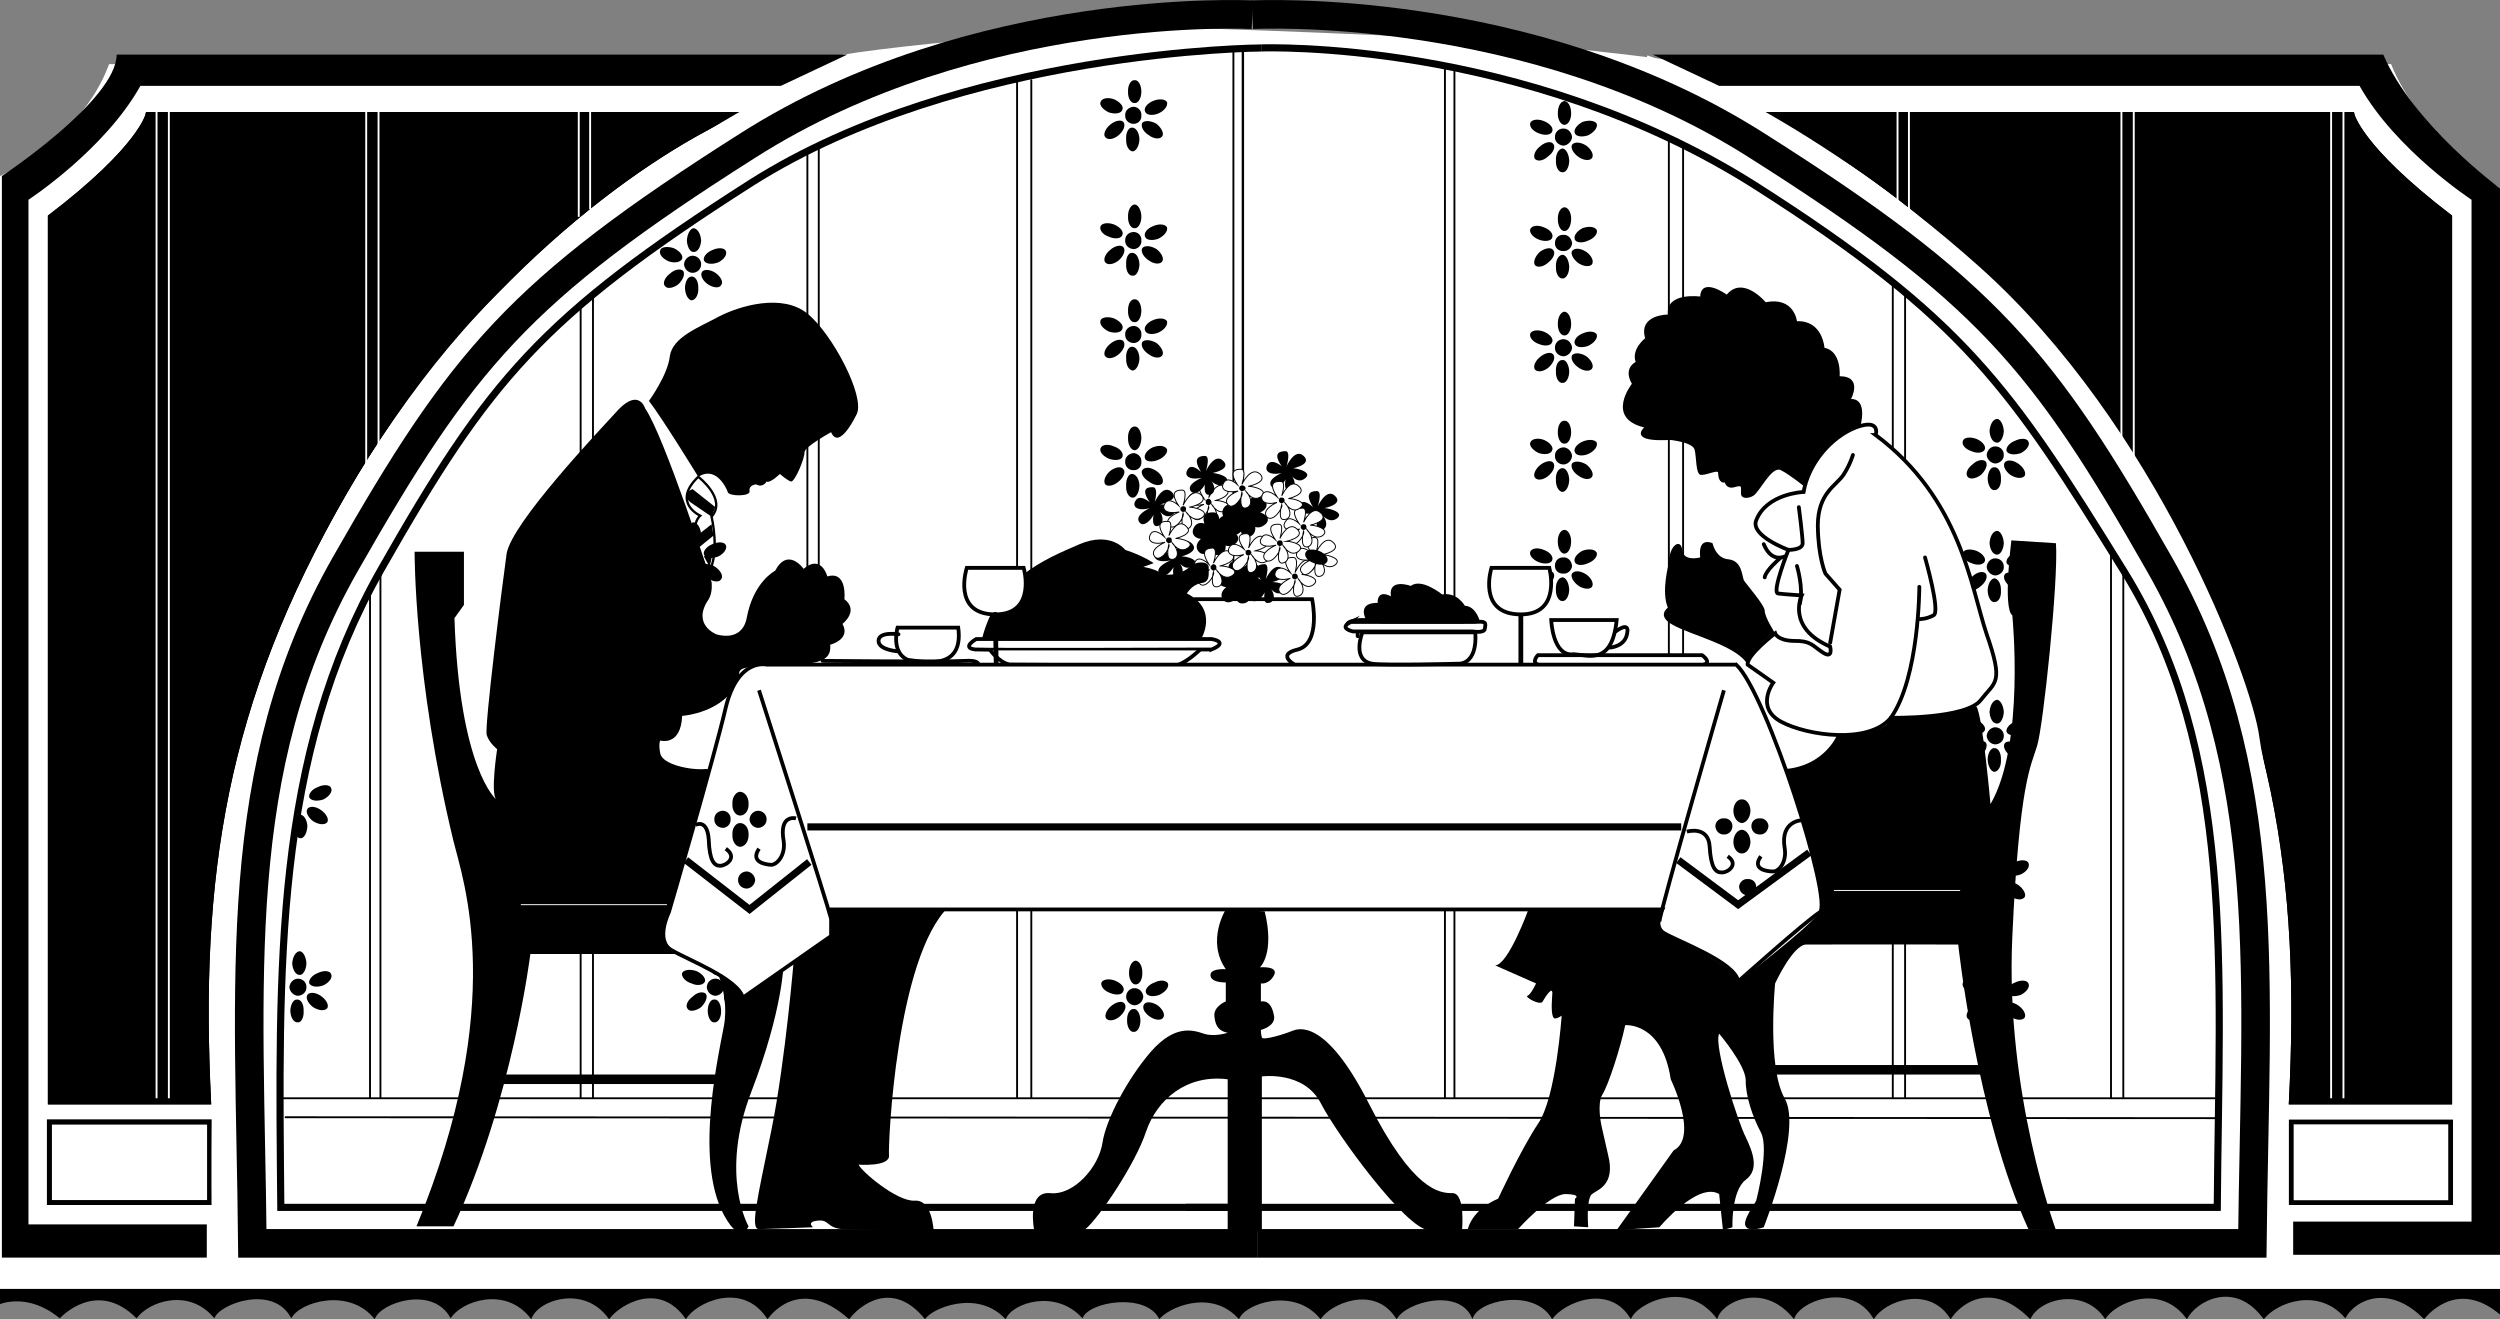 <svg xmlns="http://www.w3.org/2000/svg" width="263.5" height="139.053"><rect width="100%" height="100%" fill="#808080" stroke="none"/><path fill="#fff" d="M0 135.853v-117.3s8.535-3.754 11.5-11.797h123l1 129.097H0"/><path fill="#fff" d="M179.2 6.756s-12.048-1.73-23.602-2.5C144.055 3.517 120 2.756 120 2.756s-29.66 2.02-34.902 3.797c-5.301 1.738-3 1.703-3 1.703l18.5 1 69.3.797 9.301-3.297"/><path fill="#fff" d="M252 6.756H133.5v129.097h130v-116s-8.492-5.539-11.5-13.097"/><path d="M47.797 129.256h-3.899c9.668-23.446 4.899-36.5 3.899-40.602-4.16-17.172-4.098-30.5-4.098-30.5h5.2v5.602l-1 1.398c.519 15.93 4.398 19.102 4.398 19.102-.613-.66.101-5.301.101-5.301s-.84-.633-1.101-1.5c-.242-.89 1.64-15.824 2.101-19.102.543-3.25 9.707-12.914 11.801-15.199C67.371 40.92 68 43.053 68 43.053c2.008 2.886 7 18.3 7 18.3s.152 1.028-.3 1.801c-1.845 2.676.8 3.7.8 3.7s2.664.925 3.2-1.7c.695-3.84 3-5 3-5 1.359-2.539 3-.2 3-.2 1.874-1.589 2.5.802 2.5.802 2.136-.633 1.8 2.398 1.8 2.398 1.59 1.234-.203 2.602-.203 2.602.914 1.648-1.297 2.199-1.297 2.199.203 1.96-1.68 2.086-6.102 2.2-4.363.136-3.234.51-3.601 1.5-1.309 3.487-5.899 3.8-5.899 3.8-.136 3.242-2.3 2.598-2.3 2.598s-.22.269 0 1.402c.28 1.129 3.168 1.754 4.8 1.598 1.633-.094 25.602 14.5 25.602 14.5-5.52 5.363-6.398 24.94-6.3 26.203.155 1.246-3.2 1-3.2 1 .215.625 3.98 3.886 5.898 3.797 1.848-.16 2 3.101 2 3.101s-7.808.004-9.601-.101c-1.719-.149-1.344-1.028-2.598-.899-1.258.121-.5.7-.5.7s-4.648.175-5.699.199c-.957-.024-.203-3.036 1.297-10.399 1.512-7.445 2.402-18.398 2.402-18.398l-1.101.699s-.04 4.855-3.399 13.598c-3.418 8.828-.3 14.203-.3 14.203s-.61 1.53-1.899-.102c-4.063-5.328-1.469-16.945-.703-21 .738-3.976-1.598-7.601-1.598-7.601H55.9s-1.915 15.484-8.102 28.703"/><path fill="#fff" d="M252 6.756H133.5v129.097h130v-116s-8.492-5.539-11.5-13.097"/><path fill="none" stroke="#000" stroke-linecap="round" stroke-miterlimit="10" stroke-width=".2" d="M130 5.053v58"/><path fill="none" stroke="#000" stroke-linecap="round" stroke-miterlimit="10" stroke-width=".25" d="M131 5.053v57.8"/><path fill="none" stroke="#000" stroke-linecap="round" stroke-miterlimit="10" stroke-width=".2" d="M39 62.353v53.403m1.098-55.301v55.3M61.2 32.256v83.5m1.3-84.602v84.5m22.598-99.301v44.102m1.199-44.902v44.902M107.2 8.654v107.102m1.5-107.301v107.2M152.297 7.053v108.703m1-108.203v108.101m22.601-100.801v54.102m1.5-53.602v53.602M199.5 29.853v85.801m1.297-84.801v84.801M222.5 57.955v57.8m1.297-55.8v55.7m10 .101h-204.2m.501 2 203.699.097"/><path d="M12.297 5.756h77l-7 3.297h-67.5C11.016 15.818 3 21.053 3 21.053v108h18.797v3.5H.199v-114S12.273 10.56 12.297 5.756"/><path d="M77.398 12.053h-61.8s-.688 3.464-10.301 10.8v93.301H22c-1.188-23.64 1.52-42.09 14.297-64.2 12.805-22.167 30.762-35.206 41.101-39.901"/><path fill="none" stroke="#000" stroke-miterlimit="10" stroke-width=".502" d="M77.398 12.053h-61.8s-.688 3.464-10.301 10.8v93.301H22c-1.188-23.64 1.52-42.09 14.297-64.2 12.805-22.167 30.762-35.206 41.101-39.901Zm0 0"/><path fill="none" stroke="#fff" stroke-miterlimit="10" stroke-width=".2" d="M38.598 10.756v38.199m1.3-37.902v36.402"/><path fill="none" stroke="#fff" stroke-miterlimit="10" stroke-width=".35" d="M61 10.756v12.097"/><path fill="none" stroke="#fff" stroke-miterlimit="10" stroke-width=".2" d="M16.5 10.756v105m1.297-105v105"/><path fill="none" stroke="#000" stroke-miterlimit="10" stroke-width=".502" d="M5.2 118.256v8.5h16.898v-8.5zm0 0"/><path d="M77.398 12.053h-61.8s-.688 3.464-10.301 10.8v93.301H22c-1.188-23.64 1.52-42.09 14.297-64.2 12.805-22.167 30.762-35.206 41.101-39.901"/><path fill="none" stroke="#000" stroke-miterlimit="10" stroke-width=".502" d="M77.398 12.053h-61.8s-.688 3.464-10.301 10.8v93.301H22c-1.188-23.64 1.52-42.09 14.297-64.2 12.805-22.167 30.762-35.206 41.101-39.901Zm0 0"/><path fill="none" stroke="#fff" stroke-miterlimit="10" stroke-width=".2" d="M38.598 10.756v38.199m1.3-37.902v36.402M61 10.756v12.097m1.2-11.8v11M16.5 10.756v105m1.297-105v105"/><path fill="none" stroke="#000" stroke-miterlimit="10" stroke-width=".502" d="M5.2 118.256v8.5h16.898v-8.5zm0 0"/><path d="M186.098 12.053h61.8s.707 3.464 10.301 10.8v93.301H241.5c1.203-23.64-1.504-42.09-14.3-64.2-12.786-22.167-30.747-35.206-41.102-39.901"/><path fill="none" stroke="#000" stroke-miterlimit="10" stroke-width=".502" d="M186.098 12.053h61.8s.707 3.464 10.301 10.8v93.301H241.5c1.203-23.64-1.504-42.09-14.3-64.2-12.786-22.167-30.747-35.206-41.102-39.901Zm0 0"/><path fill="none" stroke="#fff" stroke-miterlimit="10" stroke-width=".2" d="M224.898 10.756v38.199m-1.3-37.902v36.402"/><path fill="none" stroke="#fff" stroke-miterlimit="10" stroke-width=".35" d="M200 11.053v11"/><path fill="none" stroke="#fff" stroke-miterlimit="10" stroke-width=".2" d="M247 10.756v105m-1.3-105v105"/><path d="M186.098 12.053h61.8s.707 3.464 10.301 10.8v93.301H241.5c1.203-23.64-1.504-42.09-14.3-64.2-12.786-22.167-30.747-35.206-41.102-39.901"/><path fill="none" stroke="#000" stroke-miterlimit="10" stroke-width=".502" d="M186.098 12.053h61.8s.707 3.464 10.301 10.8v93.301H241.5c1.203-23.64-1.504-42.09-14.3-64.2-12.786-22.167-30.747-35.206-41.102-39.901Zm0 0"/><path fill="none" stroke="#fff" stroke-miterlimit="10" stroke-width=".2" d="M224.898 10.756v38.199m-1.3-37.902v36.402M201.2 10.756v12.097m-1.2-11.8v11m47-11.297v105m-1.3-105v105"/><path d="M251.2 5.756h-77l7 3.297h67.5c3.796 6.765 11.8 12 11.8 12v107.703h-18.8v3.5h21.8V19.853s-9.168-6.742-12.3-14.097"/><path fill="none" stroke="#000" stroke-miterlimit="10" stroke-width="3.012" d="M132 1.553s-29.11-1.547-53.203 13.8C54.695 30.631 48.672 37.908 36.398 59.455c-12.328 21.629-10.066 43.969-9.8 71.598H132.5"/><path fill="none" stroke="#fff" stroke-miterlimit="10" stroke-width="1.506" d="M90.598 6.553S74.528 12.053 56 28.654C37.375 45.19 27.336 72.05 26.598 77.854c-.77 5.741-4.035 11.011-3.5 54.699"/><path fill="none" stroke="#000" stroke-miterlimit="10" stroke-width="3.012" d="M132 1.553s29.125-1.547 53.2 13.8c24.124 15.278 30.148 22.555 42.398 44.102 12.347 21.629 10.09 43.969 9.8 71.598H132.5"/><path fill="none" stroke="#fff" stroke-miterlimit="10" stroke-width="1.506" d="M173.398 6.553s16.094 5.5 34.7 22.101c18.543 16.535 28.586 43.395 29.3 49.2.79 5.741 4.305 14.277 2.301 56.699"/><path fill="none" stroke="#000" stroke-miterlimit="10" stroke-width=".752" d="M132.5 127.256H29.598c-.235-25.403-.739-47.426 10.601-67.301 11.305-19.871 16.848-26.57 39-40.7C101.414 5.194 133 5.054 133 5.054"/><path fill="none" stroke="#000" stroke-miterlimit="10" stroke-width=".752" d="M125 127.256h108.7c.202-25.403 1.98-47.93-9.802-67C211.863 40.818 207.156 33.68 185 19.553c-24.465-15.497-52-14.5-52-14.5"/><path fill="none" stroke="#000" stroke-miterlimit="10" stroke-width=".502" d="M258.297 118.256v8.5H241.5v-8.5zm0 0"/><path fill="#fff" d="M95.7 69.553c1.292.109 5.937 1.367 5.3-3.399h-6.402s-.743 2.629 1.101 3.399"/><path fill="none" stroke="#000" stroke-linecap="round" stroke-miterlimit="10" stroke-width=".401" d="M95.7 69.553c1.292.109 5.937 1.367 5.3-3.399h-6.402s-.743 2.629 1.101 3.399zm0 0"/><path fill="none" stroke="#000" stroke-linecap="round" stroke-miterlimit="10" stroke-width=".401" d="M102.898 70.553s.997-1.016-1.101-.899c-2.168.133-15.098 0-15.098 0m8.001-2.801s-2.102-.328-2.102.7c0 .98 2.101 1.101 2.101 1.101"/><path fill="#fff" d="M127.7 68.455s-23.43.078-24.903 0c-1.54-.172.101-1.102.101-1.102H127.7s1.926.301 0 1.102"/><path fill="none" stroke="#000" stroke-linecap="round" stroke-miterlimit="10" stroke-width=".401" d="M127.7 68.455s-23.43.078-24.903 0c-1.54-.172.101-1.102.101-1.102H127.7s1.926.301 0 1.102zm0 0"/><path fill="#fff" stroke="#000" stroke-linecap="round" stroke-miterlimit="10" stroke-width=".401" d="M126.398 68.553s-1.671 1.613-2.699 1.601l-17.3-.101c-1.126-.266-2-1.5-2-1.5"/><path fill="none" stroke="#000" stroke-linecap="round" stroke-miterlimit="10" stroke-width=".401" d="M125.898 63.154h12.399s.992 4.625-1.5 5.3c-2.531.583 0 1.802 0 1.802m6.301-3.203v-.5"/><path fill="none" stroke="#000" stroke-linecap="round" stroke-miterlimit="10" stroke-width=".502" d="M160.297 64.756v5.797"/><path fill="#fff" d="M165.898 68.955c1.504.082 4.012 1.21 4.5-3.602H163.5s.137 3.934 2.398 3.602"/><path fill="none" stroke="#000" stroke-linecap="round" stroke-miterlimit="10" stroke-width=".401" d="M165.898 68.955c1.504.082 4.012 1.21 4.5-3.602H163.5s.137 3.934 2.398 3.602zm0 0"/><path fill="none" stroke="#000" stroke-linecap="round" stroke-miterlimit="10" stroke-width=".401" d="M170.297 66.553s1.496-1.16 1.203.203c-.207 1.402-1.8 1.5-1.8 1.5m-7.602 1.797c-.72-.266 0-1 0-1h17.3s1.055.734.2 1"/><path d="M156 65.553s-.398-1.665-1.602-1.7c0 0-.804-1.472-2.398-1.199 0 0-2.168-1.777-3.3-.898 0 0-2.384-.88-2.102 1.097 0 0-1.41-.847-1.399.7 0 0-2.02-.168-1.3 1.601 0 0-2.102-.137-2.102.7L156 65.552"/><path fill="#fff" d="M128.098 52.756s2.027-.477 1.101-1.403c-.957-.832-1.8 1.102-1.8 1.102s.468-1.555-.2-1.602c-.586.047-1.277.235-.3 1.7 0 0-1.04-.965-1.5-.297-.419.714.21 1.214 1.5.898 0 0-1.669.695-1.102 1.399.562.8 1.754-.766 1.601-1.2 0 0-.472 1.625.2 1.602.707.023.957-.856.101-1.8 0 0 .73 1.257 1.598.6.89-.597-.613-1.038-1.2-1"/><path fill="none" stroke="#000" stroke-miterlimit="10" stroke-width=".1" d="M128.098 52.756s2.027-.477 1.101-1.403c-.957-.832-1.8 1.102-1.8 1.102s.468-1.555-.2-1.602c-.586.047-1.277.235-.3 1.7 0 0-1.04-.965-1.5-.297-.419.714.21 1.214 1.5.898 0 0-1.669.695-1.102 1.399.562.8 1.754-.766 1.601-1.2 0 0-.472 1.625.2 1.602.707.023.957-.856.101-1.8 0 0 .73 1.257 1.598.6.89-.597-.613-1.038-1.2-1zm0 0"/><path d="M127.398 52.553a.462.462 0 0 1 .301.402c-.023.12-.164.262-.3.3-.204-.038-.344-.18-.301-.3-.043-.219.097-.36.3-.402m.399-2.7s2.078-.398 1.101-1.3c-.906-.856-1.8 1.101-1.8 1.101s.52-1.578-.098-1.601c-.64.023-1.332.21-.402 1.703 0 0-.989-.993-1.399-.301-.472.691.156 1.191 1.5.898 0 0-1.719.672-1.199 1.403.61.773 1.8-.793 1.598-1.203 0 0-.426 1.601.3 1.601.657 0 .907-.879 0-1.8 0 0 .782 1.234 1.7.6.84-.62-.668-1.062-1.301-1.1m8.5-.501s2.05-.398 1.101-1.3c-.933-.856-1.8 1.101-1.8 1.101s.488-1.582-.098-1.601c-.668.019-1.36.207-.402 1.601 0 0-1.02-.89-1.5-.2-.399.688.23 1.192 1.5.9 0 0-1.645.667-1.098 1.402.582.773 1.773-.797 1.598-1.203 0 0-.454 1.597.199 1.601.73-.004.98-.883.101-1.8 0 0 .754 1.234 1.602.6.91-.624-.598-1.062-1.203-1.1m-14 3.8s2.117-.437 1.203-1.3c-.969-.891-1.8 1.1-1.8 1.1s.456-1.616-.2-1.6c-.598-.016-1.29.171-.3 1.6 0 0-1.052-.925-1.5-.198-.43.652.195 1.156 1.5.797 0 0-1.68.734-1.102 1.5.55.742 1.742-.829 1.601-1.297 0 0-.484 1.66.2 1.699.695-.04.945-.918.101-1.902 0 0 .719 1.3 1.598.703.879-.66-.625-1.098-1.301-1.102m2.203 5.5s2.047-.476 1.098-1.398c-.934-.836-1.801 1.097-1.801 1.097s.492-1.554-.098-1.597c-.664.043-1.355.23-.402 1.699 0 0-1.016-.965-1.5-.3-.395.714.234 1.214 1.601.898 0 0-1.746.695-1.199 1.402.586.797 1.778-.77 1.598-1.2 0 0-.45 1.622.203 1.598.727.024.98-.855.098-1.8 0 0 .757 1.257 1.601.601.914-.598-.594-1.035-1.199-1m7.398-4.601s2.055-.391 1.102-1.297c-.93-.852-1.8 1.097-1.8 1.097s.495-1.574-.102-1.597c-.66.023-1.348.21-.399 1.699 0 0-1.012-.985-1.5-.3-.39.694.235 1.198 1.598.898 0 0-1.738.675-1.2 1.402.59.781 1.782-.79 1.602-1.2 0 0-.445 1.602.2 1.598.734.004.984-.87.101-1.8 0 0 .758 1.242 1.598.601.918-.617-.59-1.055-1.2-1.101"/><path fill="none" stroke="#000" stroke-miterlimit="10" stroke-width=".502" d="M131.898 54.053s2.055-.391 1.102-1.297c-.93-.852-1.8 1.097-1.8 1.097s.495-1.574-.102-1.597c-.66.023-1.348.21-.399 1.699 0 0-1.012-.985-1.5-.3-.39.694.235 1.198 1.598.898 0 0-1.738.675-1.2 1.402.59.781 1.782-.79 1.602-1.2 0 0-.445 1.602.2 1.598.734.004.984-.87.101-1.8 0 0 .758 1.242 1.598.601.918-.617-.59-1.055-1.2-1.101zm0 0"/><path d="M128.7 56.053s2.116-.446 1.198-1.297c-.964-.907-1.8 1-1.8 1s.457-1.532-.2-1.5c-.597-.032-1.285.156-.3 1.597 0 0-1.051-.937-1.5-.199-.43.64.199 1.145 1.5.8 0 0-1.676.72-1.098 1.5.55.727 1.742-.843 1.598-1.3 0 0-.48 1.649.199 1.602.7.047.95-.832.101-1.801 0 0 .723 1.285 1.602.7.879-.669-.629-1.11-1.3-1.102"/><path fill="none" stroke="#000" stroke-miterlimit="10" stroke-width=".502" d="M128.7 56.053s2.116-.446 1.198-1.297c-.964-.907-1.8 1-1.8 1s.457-1.532-.2-1.5c-.597-.032-1.285.156-.3 1.597 0 0-1.051-.937-1.5-.199-.43.64.199 1.145 1.5.8 0 0-1.676.72-1.098 1.5.55.727 1.742-.843 1.598-1.3 0 0-.48 1.649.199 1.602.7.047.95-.832.101-1.801 0 0 .723 1.285 1.602.7.879-.669-.629-1.11-1.3-1.102zm0 0"/><path d="M134.098 61.353s2.054-.476 1.101-1.398c-.933-.836-1.8 1.098-1.8 1.098s.492-1.555-.102-1.598c-.66.043-1.352.23-.399 1.7 0 0-1.015-.97-1.5-.302-.394.715.235 1.215 1.602.903 0 0-1.746.687-1.203 1.398.586.797 1.781-.773 1.601-1.2 0 0-.449 1.622.2 1.599.734.023.984-.856.101-1.797 0 0 .758 1.254 1.598.597.914-.597-.59-1.039-1.2-1"/><path d="M131.398 61.154s2.055-.465 1.102-1.3c-.93-.923-1.8 1-1.8 1s.491-1.548-.102-1.5c-.66-.048-1.352.144-.399 1.6 0 0-1.015-.956-1.5-.3-.394.723.235 1.227 1.598.899 0 0-1.742.703-1.2 1.5.59.71 1.782-.86 1.602-1.297 0 0-.449 1.629.2 1.597.734.032.984-.843.101-1.8 0 0 .758 1.269 1.598.601.914-.586-.59-1.027-1.2-1"/><path fill="none" stroke="#000" stroke-miterlimit="10" stroke-width=".502" d="M131.398 61.154s2.055-.465 1.102-1.3c-.93-.923-1.8 1-1.8 1s.491-1.548-.102-1.5c-.66-.048-1.352.144-.399 1.6 0 0-1.015-.956-1.5-.3-.394.723.235 1.227 1.598.899 0 0-1.742.703-1.2 1.5.59.71 1.782-.86 1.602-1.297 0 0-.449 1.629.2 1.597.734.032.984-.843.101-1.8 0 0 .758 1.269 1.598.601.914-.586-.59-1.027-1.2-1zm0 0"/><path d="M139.598 53.553s2.074-.395 1.101-1.297c-.91-.856-1.8 1.097-1.8 1.097s.515-1.578-.102-1.597c-.637.02-1.328.21-.399 1.699 0 0-.992-.988-1.398-.3-.473.694.156 1.194 1.5.898 0 0-1.723.671-1.203 1.402.61.777 1.8-.79 1.601-1.2 0 0-.425 1.602.301 1.598.653.004.903-.875 0-1.8 0 0 .778 1.238 1.7.601.835-.617-.672-1.059-1.301-1.101"/><path fill="#fff" d="M125.398 53.455s2.09-.422 1.2-1.3c-.989-.88-1.899 1.1-1.899 1.1s.531-1.605-.101-1.6c-.621-.005-1.313.187-.399 1.6 0 0-.976-.913-1.402-.202-.453.667.176 1.171 1.5.902 0 0-1.703.644-1.098 1.398.524.754 1.719-.816 1.5-1.3 0 0-.41 1.68.301 1.703.668-.024.922-.903 0-1.801 0 0 .797 1.21 1.7.598.85-.641-.653-1.083-1.302-1.098"/><path fill="none" stroke="#000" stroke-miterlimit="10" stroke-width=".1" d="M125.398 53.455s2.09-.422 1.2-1.3c-.989-.88-1.899 1.1-1.899 1.1s.531-1.605-.101-1.6c-.621-.005-1.313.187-.399 1.6 0 0-.976-.913-1.402-.202-.453.667.176 1.171 1.5.902 0 0-1.703.644-1.098 1.398.524.754 1.719-.816 1.5-1.3 0 0-.41 1.68.301 1.703.668-.024.922-.903 0-1.801 0 0 .797 1.21 1.7.598.85-.641-.653-1.083-1.302-1.098zm0 0"/><path d="M124.7 53.353c.202-.004.34.137.3.301.04.176-.098.316-.3.3-.145.016-.282-.124-.302-.3.02-.164.157-.305.301-.3"/><path fill="#fff" d="M123.898 56.756s2.086-.461 1.102-1.301c-.898-.918-1.8 1-1.8 1s.523-1.54-.102-1.5c-.63-.04-1.317.148-.399 1.598 0 0-.984-.946-1.402-.297-.461.73.168 1.234 1.5.898 0 0-1.707.711-1.098 1.5.52.715 1.711-.851 1.5-1.3 0 0-.414 1.64.301 1.6.664.04.914-.839 0-1.8 0 0 .79 1.274 1.7.602.847-.582-.66-1.02-1.302-1"/><path fill="none" stroke="#000" stroke-miterlimit="10" stroke-width=".1" d="M123.898 56.756s2.086-.461 1.102-1.301c-.898-.918-1.8 1-1.8 1s.523-1.54-.102-1.5c-.63-.04-1.317.148-.399 1.598 0 0-.984-.946-1.402-.297-.461.73.168 1.234 1.5.898 0 0-1.707.711-1.098 1.5.52.715 1.711-.851 1.5-1.3 0 0-.414 1.64.301 1.6.664.04.914-.839 0-1.8 0 0 .79 1.274 1.7.602.847-.582-.66-1.02-1.302-1zm0 0"/><path d="M123.2 56.654c.195-.043.335.098.3.3.035.141-.105.282-.3.302-.15-.02-.29-.16-.302-.301.012-.203.153-.344.301-.3"/><path fill="#fff" d="M128.598 59.654s2.093-.476 1.199-1.398c-.988-.832-1.899 1.097-1.899 1.097s.532-1.554-.101-1.597c-.621.043-1.313.23-.399 1.699 0 0-.976-.965-1.398-.3-.457.714.172 1.218 1.5.898 0 0-1.703.695-1.102 1.402.528.8 1.72-.77 1.5-1.2 0 0-.41 1.622.301 1.598.672.024.922-.855 0-1.8 0 0 .797 1.261 1.7.601.855-.598-.653-1.035-1.301-1"/><path fill="none" stroke="#000" stroke-miterlimit="10" stroke-width=".1" d="M128.598 59.654s2.093-.476 1.199-1.398c-.988-.832-1.899 1.097-1.899 1.097s.532-1.554-.101-1.597c-.621.043-1.313.23-.399 1.699 0 0-.976-.965-1.398-.3-.457.714.172 1.218 1.5.898 0 0-1.703.695-1.102 1.402.528.8 1.72-.77 1.5-1.2 0 0-.41 1.622.301 1.598.672.024.922-.855 0-1.8 0 0 .797 1.261 1.7.601.855-.598-.653-1.035-1.301-1zm0 0"/><path d="M127.898 59.455c.204.043.344.18.301.398.043.125-.097.266-.3.301-.141-.035-.282-.176-.301-.3a.445.445 0 0 1 .3-.4"/><path fill="#fff" d="M132.297 58.053s2.035-.438 1.101-1.297c-.949-.899-1.8 1-1.8 1s.472-1.524-.2-1.5c-.582-.024-1.273.164-.3 1.597 0 0-1.036-.93-1.5-.199-.414.649.214 1.152 1.5.8 0 0-1.664.727-1.098 1.5.563.735 1.758-.835 1.598-1.3 0 0-.47 1.656.199 1.7.71-.044.965-.923.101-1.9 0 0 .739 1.294 1.602.7.89-.66-.613-1.101-1.203-1.101"/><path fill="none" stroke="#000" stroke-miterlimit="10" stroke-width=".1" d="M132.297 58.053s2.035-.438 1.101-1.297c-.949-.899-1.8 1-1.8 1s.472-1.524-.2-1.5c-.582-.024-1.273.164-.3 1.597 0 0-1.036-.93-1.5-.199-.414.649.214 1.152 1.5.8 0 0-1.664.727-1.098 1.5.563.735 1.758-.835 1.598-1.3 0 0-.47 1.656.199 1.7.71-.044.965-.923.101-1.9 0 0 .739 1.294 1.602.7.89-.66-.613-1.101-1.203-1.101zm0 0"/><path d="M131.598 57.955c.144-.024.28.113.3.3-.02.157-.156.298-.3.298-.2 0-.34-.141-.301-.297-.04-.188.101-.325.3-.301"/><path fill="#fff" d="M137.2 60.553s2.023-.43 1.097-1.297c-.953-.891-1.797 1.097-1.797 1.097s.465-1.61-.203-1.597c-.586-.012-1.277.175-.297 1.597 0 0-1.043-.922-1.5-.199-.422.66.207 1.16 1.5.8 0 0-1.668.74-1.102 1.5.563.743 1.754-.823 1.602-1.3 0 0-.477 1.668.2 1.7.706-.032.956-.91.097-1.9 0 0 .734 1.302 1.601.7.891-.652-.617-1.094-1.199-1.101"/><path fill="none" stroke="#000" stroke-miterlimit="10" stroke-width=".1" d="M137.2 60.553s2.023-.43 1.097-1.297c-.953-.891-1.797 1.097-1.797 1.097s.465-1.61-.203-1.597c-.586-.012-1.277.175-.297 1.597 0 0-1.043-.922-1.5-.199-.422.66.207 1.16 1.5.8 0 0-1.668.74-1.102 1.5.563.743 1.754-.823 1.602-1.3 0 0-.477 1.668.2 1.7.706-.032.956-.91.097-1.9 0 0 .734 1.302 1.601.7.891-.652-.617-1.094-1.199-1.101zm0 0"/><path d="M136.5 60.455c.137-.016.273.125.297.3-.024.169-.16.305-.297.298-.207.007-.348-.13-.3-.297-.048-.176.093-.317.3-.301"/><path fill="#fff" d="M139.398 58.455s2.086-.402 1.102-1.3c-.898-.86-1.8 1.1-1.8 1.1s.523-1.581-.102-1.6c-.63.019-1.317.206-.399 1.6 0 0-.984-.894-1.402-.202-.457.69.168 1.19 1.5.902 0 0-1.707.668-1.098 1.398.52.774 1.711-.797 1.5-1.199 0 0-.414 1.598.301 1.602.664-.004.914-.883 0-1.801 0 0 .79 1.23 1.7.598.847-.622-.66-1.06-1.302-1.098"/><path fill="none" stroke="#000" stroke-miterlimit="10" stroke-width=".1" d="M139.398 58.455s2.086-.402 1.102-1.3c-.898-.86-1.8 1.1-1.8 1.1s.523-1.581-.102-1.6c-.63.019-1.317.206-.399 1.6 0 0-.984-.894-1.402-.202-.457.69.168 1.19 1.5.902 0 0-1.707.668-1.098 1.398.52.774 1.711-.797 1.5-1.199 0 0-.414 1.598.301 1.602.664-.004.914-.883 0-1.801 0 0 .79 1.23 1.7.598.847-.622-.66-1.06-1.302-1.098zm0 0"/><path d="M138.7 58.353c.195.016.335.157.3.301.035.2-.105.336-.3.3-.15.036-.29-.1-.302-.3a.356.356 0 0 1 .301-.3"/><path fill="#fff" d="M138.098 55.353s2.07-.437 1.101-1.3c-.914-.895-1.8 1-1.8 1s.507-1.52-.102-1.5c-.645-.02-1.336.167-.399 1.601 0 0-1-.93-1.398-.2-.48.653.148 1.153 1.5.802 0 0-1.73.73-1.203 1.5.605.734 1.797-.836 1.601-1.301 0 0-.433 1.66.301 1.7.649-.04.899-.919 0-1.9 0 0 .774 1.294 1.7.7.828-.66-.676-1.102-1.301-1.102"/><path fill="none" stroke="#000" stroke-miterlimit="10" stroke-width=".1" d="M138.098 55.353s2.07-.437 1.101-1.3c-.914-.895-1.8 1-1.8 1s.507-1.52-.102-1.5c-.645-.02-1.336.167-.399 1.601 0 0-1-.93-1.398-.2-.48.653.148 1.153 1.5.802 0 0-1.73.73-1.203 1.5.605.734 1.797-.836 1.601-1.301 0 0-.433 1.66.301 1.7.649-.04.899-.919 0-1.9 0 0 .774 1.294 1.7.7.828-.66-.676-1.102-1.301-1.102zm0 0"/><path d="M137.398 55.256c.18-.024.317.117.301.297.016.16-.12.3-.3.3a.303.303 0 0 1-.301-.3c-.004-.18.136-.32.3-.297"/><path fill="#fff" d="M131.598 51.256s2.105-.422 1.199-1.301c-.977-.875-1.899 1.098-1.899 1.098s.547-1.598-.101-1.598c-.61 0-1.3.187-.399 1.598 0 0-.964-.907-1.398-.2-.445.672.184 1.176 1.5.903 0 0-1.691.648-1.102 1.398.54.758 1.73-.812 1.5-1.3 0 0-.398 1.679.301 1.699.684-.02.934-.895.098-1.797 0 0 .71 1.214 1.601.597.868-.64-.64-1.078-1.3-1.097"/><path fill="none" stroke="#000" stroke-miterlimit="10" stroke-width=".1" d="M131.598 51.256s2.105-.422 1.199-1.301c-.977-.875-1.899 1.098-1.899 1.098s.547-1.598-.101-1.598c-.61 0-1.3.187-.399 1.598 0 0-.964-.907-1.398-.2-.445.672.184 1.176 1.5.903 0 0-1.691.648-1.102 1.398.54.758 1.73-.812 1.5-1.3 0 0-.398 1.679.301 1.699.684-.02.934-.895.098-1.797 0 0 .71 1.214 1.601.597.868-.64-.64-1.078-1.3-1.097zm0 0"/><path d="M130.898 51.154c.215 0 .356.137.399.3-.043.18-.184.321-.399.302-.128.02-.27-.121-.3-.301.03-.164.172-.3.3-.3"/><path fill="#fff" d="M135.598 57.053s2.058-.442 1.101-1.297c-.926-.903-1.8 1-1.8 1s.496-1.528-.102-1.5c-.656-.028-1.344.16-.399 1.597 0 0-1.011-.933-1.398-.199-.492.645.137 1.149 1.5.8 0 0-1.738.724-1.203 1.5.594.731 1.785-.839 1.601-1.3 0 0-.441 1.652.2 1.7.738-.048.988-.926.101-1.9 0 0 .762 1.29 1.598.7.922-.664-.586-1.105-1.2-1.101"/><path fill="none" stroke="#000" stroke-miterlimit="10" stroke-width=".1" d="M135.598 57.053s2.058-.442 1.101-1.297c-.926-.903-1.8 1-1.8 1s.496-1.528-.102-1.5c-.656-.028-1.344.16-.399 1.597 0 0-1.011-.933-1.398-.199-.492.645.137 1.149 1.5.8 0 0-1.738.724-1.203 1.5.594.731 1.785-.839 1.601-1.3 0 0-.441 1.652.2 1.7.738-.048.988-.926.101-1.9 0 0 .762 1.29 1.598.7.922-.664-.586-1.105-1.2-1.101zm0 0"/><path d="M134.898 56.955c.168-.027.309.11.301.3.008.153-.133.294-.3.298-.176-.004-.313-.145-.301-.297-.012-.192.125-.328.3-.301"/><path fill="#fff" d="M135.797 52.553s2.047-.461 1.101-1.297c-.937-.922-1.8 1-1.8 1s.488-1.547-.098-1.5c-.668-.047-1.36.144-.402 1.597 0 0-1.02-.953-1.5-.3-.399.73.23 1.23 1.5.902 0 0-1.649.707-1.098 1.5.578.71 1.77-.86 1.598-1.3 0 0-.454 1.636.199 1.6.726.036.98-.843.101-1.8 0 0 .754 1.27 1.602.598.906-.583-.598-1.024-1.203-1"/><path fill="none" stroke="#000" stroke-miterlimit="10" stroke-width=".1" d="M135.797 52.553s2.047-.461 1.101-1.297c-.937-.922-1.8 1-1.8 1s.488-1.547-.098-1.5c-.668-.047-1.36.144-.402 1.597 0 0-1.02-.953-1.5-.3-.399.73.23 1.23 1.5.902 0 0-1.649.707-1.098 1.5.578.71 1.77-.86 1.598-1.3 0 0-.454 1.636.199 1.6.726.036.98-.843.101-1.8 0 0 .754 1.27 1.602.598.906-.583-.598-1.024-1.203-1zm0 0"/><path d="M135.098 52.455c.156-.047.297.094.3.3-.004.133-.144.274-.3.298-.184-.024-.325-.165-.301-.297-.024-.207.117-.348.3-.301m-9.999 10.098s.511-.922 1.5-1.098c1.02-.078.765-1.082.8-1.7-.035-.636-1.414-.636-2 0-.671.618-2.175 1.122-3.101.598-.832-.48-1.797-.597-1.797-.597l1.098-.403s-1.012-.734-3-1.398c0 0-1.508-1.996-4.801-.602-3.824 1.653-8.711 3.649-10.297 10h23.098s1.894-3.09-1.5-4.8"/><path fill="#fff" d="M101.898 59.853s-1.601 4.914 3 4.903c4.395.011 3-4.903 3-4.903h-6"/><path fill="none" stroke="#000" stroke-linecap="round" stroke-miterlimit="10" stroke-width=".401" d="M101.898 59.853s-1.601 4.914 3 4.903c4.395.011 3-4.903 3-4.903zm0 0"/><path d="M175.898 46.353s2.422.215 2.7 1c.226.723.101 2.73.699 2.7.656.03 1.785-.598 1.8-.2-.015.356.11 1.11.7 1 0 0 .164.735 1 .5.922-.265.668-.015.703.602-.035.637.719.637 1.297.3.68-.413 1.933-3.175 2.902-2.702 1.04.53 2.7 1.902 2.7 1.902s.722-5.262 5.699-6.602c0 0 .797-2.804-1-2.8 0 0 1.297-2.387-1.2-2.399 0 0 .235-2.625-1.601-3 0 0-.172-2.887-2.899-2.8 0 0-.285-2.598-3.3-2 0 0-2.38-2.856-4.098-.801 0 0-2.676-1.93-2.8.203 0 0-3.641-.5-3.403 1.898 0 0-3.125-.016-2.399 2.5 0 0-1.476 1.125-1 2.5 0 0-1.355.633-.398 2.3 0 0-2.84 3.602 1.297 4.599 0 0-1.879 1.64 3 1.3m10.801 20.403s-1.121-1.739-1.098-2.403c-.023-.59-1.906-2.722-2.203-3.199-.203-.527-.203-2.035-1.598-2.2-1.367-.085-1.699-1.698-1.699-1.698s-1.55-.77-1.3 1.5c0 0-1.759.488-1.903-.801-.106-1.219-1.36-.594-1.399 1.398 0 0-.84 3.028-.101 4.7 0 0-1.242.84.5 1.8 1.773 1.047 6.793 2.18 7.902 4.2 0 0 1.278-2.778 2.899-3.297"/><path fill="none" stroke="#000" stroke-linecap="round" stroke-miterlimit="10" stroke-width=".401" d="M192.898 68.154s3.247-.75 4.2 3.399c0 0-3.715-1.891-4.2-2.598"/><path d="M87.598 45.553s-2.782 1.519-2.801 2.101c.02.672-.984 3.055-1.399 3.102-.34-.047-1.199-.801-1.199-.801s-1.023 1.008-1.402.8c0 0-.375.708-1.098.298 0 0-.781.035-.699.703.168.586-2.215.586-2.3.097-.165-.515-1.298-2.773-3.102-1.597 0 0-3.72-6.07-5.2-8 0 0 1.985-2.715 2.2-4.703.285-2.028 3.047-3.032 5.199-4.2 2.117-1.093 6.637-2.472 9.3-.3 2.606 2.093 6.122 8.746 5.2 10.601 0 0-1.84 3.918-2.7 1.899"/><path fill="none" stroke="#000" stroke-linecap="round" stroke-miterlimit="10" stroke-width=".25" d="M73.598 50.256S76.66 52.592 75 54.455c0 0 .906 3.785-.3 5.898 0 0-2.56-4.37-.903-6 0 0-3.04-1.383-.2-4.097zm0 0"/><path d="m73 51.553 2.398 1.902-.398 1-2.203-1.5s-1.16-.863.203-1.402m2 3.703-1.402 1.097v1.403l1.601-1.301-.199-1.2m.297 2.2-1.098 1.2.598 1.1zm89.5-32.699c.457-.036.855.363.902.898-.047.445-.445.844-.902.8-.52.044-.918-.355-.899-.8-.02-.535.38-.934.899-.898m.101-2.903c.387.004.704.559.7 1.2.004.734-.313 1.289-.7 1.3-.398-.011-.714-.566-.699-1.3-.015-.641.301-1.196.7-1.2m3.398 2.403c.121.351-.266.863-.899 1.097-.628.305-1.261.23-1.398-.097-.176-.391.21-.903.797-1.203.676-.239 1.312-.168 1.5.203m-.5 3.597c-.223.297-.863.246-1.399-.097-.597-.43-.878-1.004-.699-1.301.266-.352.903-.3 1.5.098.535.375.817.953.598 1.3m-3.097 1.5c-.407.016-.731-.539-.7-1.199-.047-.71.262-1.273.7-1.3.347.019.671.57.698 1.3-.011.645-.32 1.203-.699 1.2m-2.902-1.399c-.227-.317-.008-.918.5-1.402.539-.403 1.168-.52 1.402-.2.274.278.055.88-.5 1.301-.492.469-1.125.586-1.402.3m-.5-3.8c.148-.367.781-.469 1.402-.2.66.224 1.067.72.899 1.099-.11.351-.746.449-1.399.203-.629-.243-1.031-.739-.902-1.102m3.5 11.602c.457-.004.855.394.902.898-.047.477-.445.875-.902.899-.52-.024-.918-.422-.899-.899-.02-.504.38-.902.899-.898m.101-2.903c.387.035.704.59.7 1.301.004.664-.313 1.219-.7 1.2-.398.019-.714-.536-.699-1.2-.015-.71.301-1.266.7-1.3m3.398 2.402c.121.382-.266.894-.899 1.199-.628.234-1.261.164-1.398-.2-.176-.359.21-.87.797-1.1.676-.31 1.312-.235 1.5.1m-.5 3.598c-.223.332-.863.282-1.399-.097-.597-.399-.878-.973-.699-1.301.266-.32.903-.27 1.5.098.535.406.817.984.598 1.3m-3.097 1.5c-.407.047-.731-.508-.7-1.199-.047-.68.262-1.238.7-1.2.347-.05.671.505.698 1.2-.011.676-.32 1.234-.699 1.2m-2.902-1.399c-.227-.281-.008-.887.5-1.3.539-.474 1.168-.59 1.402-.302.274.313.055.91-.5 1.403-.492.398-1.125.515-1.402.199m-.5-3.801c.148-.336.781-.434 1.402-.2.66.255 1.067.75.899 1.099-.11.382-.746.484-1.399.203-.629-.211-1.031-.707-.902-1.102m3.5 12c.457.02.855.418.902.899-.047.5-.445.898-.902.902-.52-.004-.918-.402-.899-.902-.02-.481.38-.88.899-.899m.101-2.801c.387-.043.704.512.7 1.2.004.687-.313 1.242-.7 1.203-.398.039-.714-.516-.699-1.203-.015-.688.301-1.243.7-1.2m3.398 2.301c.121.406-.266.918-.899 1.2-.628.257-1.261.183-1.398-.2-.176-.336.21-.848.797-1.101.676-.29 1.312-.215 1.5.101m-.5 3.602c-.223.351-.863.297-1.399-.102-.597-.371-.878-.95-.699-1.3.266-.298.903-.247 1.5.1.535.427.817 1.005.598 1.302m-3.097 1.597c-.407-.035-.731-.586-.7-1.3-.047-.657.262-1.215.7-1.2.347-.027.671.528.698 1.2-.011.699-.32 1.257-.699 1.3m-2.902-1.5c-.227-.261-.008-.863.5-1.3.539-.45 1.168-.567 1.402-.297.274.328.055.93-.5 1.398-.492.418-1.125.535-1.402.2m-.5-3.7c.148-.414.781-.516 1.402-.3.66.277 1.067.773.899 1.1-.11.407-.746.505-1.399.302-.629-.29-1.031-.786-.902-1.102m3.5 12.102c.457-.036.855.363.902.898-.047.445-.445.844-.902.8-.52.044-.918-.355-.899-.8-.02-.535.38-.934.899-.898m.101-2.903c.387.004.704.559.7 1.2.004.734-.313 1.289-.7 1.3-.398-.011-.714-.566-.699-1.3-.015-.641.301-1.196.7-1.2m3.398 2.403c.121.351-.266.863-.899 1.097-.628.305-1.261.23-1.398-.097-.176-.391.21-.903.797-1.203.676-.243 1.312-.168 1.5.203m-.5 3.597c-.223.301-.863.246-1.399-.097-.597-.43-.878-1.004-.699-1.301.266-.352.903-.3 1.5.098.535.375.817.953.598 1.3m-3.097 1.5c-.407.016-.731-.539-.7-1.199-.047-.71.262-1.27.7-1.3.347.019.671.574.698 1.3-.011.645-.32 1.207-.699 1.2m-2.902-1.399c-.227-.317-.008-.918.5-1.402.539-.403 1.168-.52 1.402-.2.274.278.055.883-.5 1.301-.492.469-1.125.586-1.402.3m-.5-3.8c.148-.367.781-.469 1.402-.2.66.224 1.067.72.899 1.099-.11.351-.746.453-1.399.203-.629-.243-1.031-.739-.902-1.102m3.5-44.601c.457-.012.855.382.902.902-.047.46-.445.86-.902.898-.52-.039-.918-.437-.899-.898a.856.856 0 0 1 .899-.902m.101-2.899c.387.02.704.574.7 1.3.004.645-.313 1.204-.7 1.2-.398.004-.714-.555-.699-1.2-.015-.726.301-1.28.7-1.3m3.398 2.399c.121.37-.266.882-.899 1.203-.628.218-1.261.144-1.398-.203-.176-.372.21-.883.797-1.2.676-.222 1.312-.148 1.5.2m-.5 3.601c-.223.316-.863.266-1.399-.101-.597-.41-.878-.985-.699-1.297.266-.336.903-.286 1.5.097.535.395.817.969.598 1.301m-3.097 1.5c-.407.031-.731-.523-.7-1.2-.047-.694.262-1.253.7-1.3.347.035.671.59.698 1.3-.011.661-.32 1.22-.699 1.2m-2.902-1.398c-.227-.301-.008-.903.5-1.301.539-.488 1.168-.606 1.402-.3.274.292.055.898-.5 1.3-.492.484-1.125.601-1.402.3m-.5-3.8c.148-.352.781-.45 1.402-.2.66.239 1.067.735.899 1.098-.11.367-.746.469-1.399.2-.629-.223-1.031-.72-.902-1.098m49 34.098c.52-.004.918.394.902.902.016.473-.383.867-.902.898a.996.996 0 0 1-.899-.898c.04-.508.438-.906.899-.902m.203-2.899c.344.031.66.586.7 1.3-.04.657-.356 1.216-.7 1.2-.441.016-.758-.543-.8-1.2.042-.714.359-1.269.8-1.3m3.297 2.399c.183.382-.203.894-.797 1.203-.668.23-1.305.156-1.5-.203-.113-.36.273-.872.898-1.098.637-.317 1.274-.242 1.399.098m-.399 3.601c-.265.328-.902.274-1.5-.101-.539-.399-.816-.973-.601-1.297.226-.325.867-.274 1.402.097.598.403.875.98.7 1.301m-3.199 1.5c-.348.04-.673-.512-.7-1.2.012-.683.324-1.245.7-1.198.41-.055.73.5.698 1.199.047.672-.261 1.23-.699 1.2m-2.801-1.399c-.27-.29-.05-.891.5-1.301.497-.477 1.125-.594 1.399-.3.234.304.015.905-.5 1.398-.531.394-1.16.511-1.399.203m-.5-3.801c.106-.34.739-.442 1.399-.2.625.25 1.031.747.902 1.098-.152.38-.785.477-1.402.2-.664-.211-1.074-.708-.899-1.098m3.399 12.398c.52-.008.918.39.902.903.016.468-.383.867-.902.898-.461-.031-.86-.43-.899-.898.04-.512.438-.91.899-.903m.203-2.898c.344.027.66.582.7 1.3-.04.657-.356 1.212-.7 1.2-.441.012-.758-.543-.8-1.2.042-.718.359-1.273.8-1.3m3.297 2.398c.183.38-.203.89-.797 1.2-.668.23-1.305.156-1.5-.2-.113-.363.273-.875.898-1.097.637-.317 1.274-.246 1.399.097m-.399 3.602c-.265.324-.902.273-1.5-.102-.539-.402-.816-.976-.601-1.3.226-.325.867-.274 1.402.101.598.399.875.977.7 1.3m-3.199 1.501c-.348.039-.673-.516-.7-1.2.012-.687.324-1.245.7-1.3.41.043.73.598.698 1.3.047.669-.261 1.231-.699 1.2m-2.801-1.402c-.27-.29-.05-.891.5-1.297.497-.48 1.125-.598 1.399-.301.234.305.015.906-.5 1.3-.531.493-1.16.61-1.399.298m-.5-3.797c.106-.344.739-.442 1.399-.203.625.25 1.031.746.902 1.101-.152.379-.785.477-1.402.2-.664-.216-1.074-.712-.899-1.098m3.399 18.398c.52.016.918.414.902.899.016.496-.383.89-.902.902-.461-.012-.86-.406-.899-.902.04-.485.438-.883.899-.899m.203-2.898c.344.047.66.605.7 1.297-.04.68-.356 1.238-.7 1.203-.441.035-.758-.524-.8-1.203.042-.692.359-1.25.8-1.297m3.297 2.398c.183.399-.203.91-.797 1.2-.668.253-1.305.179-1.5-.2-.113-.344.273-.851.898-1.101.637-.293 1.274-.22 1.399.101m-.399 3.602c-.265.343-.902.293-1.5-.102-.539-.379-.816-.957-.601-1.3.226-.301.867-.25 1.402.1.598.423.875.997.7 1.302m-3.199 1.597c-.348-.039-.673-.59-.7-1.3.012-.665.324-1.223.7-1.2.41-.031.73.52.698 1.2.047.695-.261 1.253-.699 1.3m-2.801-1.5c-.27-.265-.05-.867.5-1.3.497-.454 1.125-.57 1.399-.297.234.324.015.925-.5 1.398-.531.414-1.16.531-1.399.2m-.5-3.801c.106-.317.739-.418 1.399-.2.625.274 1.031.77.902 1.102-.152.398-.785.496-1.402.3-.664-.292-1.074-.788-.899-1.202m3.399 15.402c.52.023.918.422.902.898.016.504-.383.903-.902.903-.461 0-.86-.399-.899-.903.04-.476.438-.875.899-.898m.203-2.801c.344-.039.66.516.7 1.2-.04.69-.356 1.245-.7 1.199-.441.046-.758-.508-.8-1.2.042-.683.359-1.238.8-1.199m3.297 2.301c.183.41-.203.922-.797 1.2-.668.26-1.305.187-1.5-.2-.113-.332.273-.844.898-1.102.637-.281 1.274-.21 1.399.102m-.399 3.598c-.265.359-.902.308-1.5-.098-.539-.371-.816-.946-.601-1.301.226-.293.867-.242 1.402.102.598.43.875 1.007.7 1.296m-3.199 1.602c-.348-.027-.673-.582-.7-1.3.012-.653.324-1.216.7-1.2.41-.023.73.531.698 1.2.047.702-.261 1.261-.699 1.3m-2.801-1.5c-.27-.258-.05-.86.5-1.3.497-.446 1.125-.563 1.399-.301.234.335.015.94-.5 1.402-.531.426-1.16.543-1.399.2m-.5-3.7c.106-.41.739-.508 1.399-.3.625.28 1.031.776.902 1.1-.152.407-.785.505-1.402.298-.664-.282-1.074-.778-.899-1.098m3.399 13.199c.52 0 .918.399.902.899.016.48-.383.878-.902.902-.461-.024-.86-.422-.899-.902.04-.5.438-.899.899-.899m.203-2.898c.344.035.66.59.7 1.297-.04.667-.356 1.222-.7 1.203-.441.02-.758-.536-.8-1.203.042-.708.359-1.262.8-1.297m3.297 2.398c.183.387-.203.899-.797 1.2-.668.238-1.305.167-1.5-.2-.113-.355.273-.867.898-1.101.637-.305 1.274-.235 1.399.101m-.399 3.602c-.265.332-.902.28-1.5-.102-.539-.39-.816-.969-.601-1.3.226-.317.867-.266 1.402.1.598.411.875.985.7 1.302m-3.199 1.5c-.348.047-.673-.508-.7-1.203.012-.676.324-1.235.7-1.2.41-.047.73.508.698 1.2.047.68-.261 1.238-.699 1.203m-2.801-1.403c-.27-.281-.05-.883.5-1.3.497-.47 1.125-.586 1.399-.297.234.308.015.914-.5 1.398-.531.402-1.16.52-1.399.2m-.5-3.801c.106-.333.739-.43 1.399-.2.625.258 1.031.754.902 1.102-.152.387-.785.484-1.402.2-.664-.208-1.074-.704-.899-1.102m-69.3-45.297c.125-.344.761-.442 1.402-.203.64.25 1.047.746.898 1.101-.132.379-.765.477-1.398.2-.648-.216-1.055-.712-.902-1.098m-18 45.898c.476 0 .87.399.902.899a.97.97 0 0 1-.902.902c-.504-.024-.903-.422-.899-.902a.889.889 0 0 1 .899-.899m.102-2.898c.402.035.718.59.698 1.297.02.667-.296 1.222-.699 1.203-.383.02-.703-.536-.699-1.203-.004-.708.316-1.262.7-1.297m3.398 2.398c.14.387-.25.899-.899 1.2-.61.238-1.246.167-1.402-.2-.156-.355.234-.867.902-1.101.59-.305 1.227-.235 1.399.101m-.5 3.602c-.207.332-.848.28-1.399-.102-.582-.39-.863-.969-.601-1.3.183-.317.82-.266 1.402.1.55.411.832.985.598 1.302m-3.098 1.5c-.39.047-.715-.508-.703-1.203-.027-.676.285-1.235.703-1.2.363-.047.688.508.7 1.2.003.68-.305 1.238-.7 1.203m-2.902-1.403c-.211-.281.008-.883.5-1.3.554-.47 1.183-.586 1.402-.297.29.308.07.914-.5 1.398-.48.402-1.11.52-1.402.2m-.5-3.801c.164-.333.797-.43 1.402-.2.676.258 1.082.754.898 1.102-.093.387-.726.484-1.398.2-.613-.208-1.02-.704-.902-1.102m3.402-92.297c.45.023.844.422.797.898a.813.813 0 0 1-.797.899c-.531 0-.93-.395-.902-.899-.028-.476.37-.875.902-.898m.098-2.801c.379-.04.695.515.699 1.2-.004.687-.32 1.241-.7 1.198-.406.043-.726-.511-.699-1.199-.027-.684.293-1.238.7-1.2M123 10.756c.11.41-.277.922-.902 1.199-.633.262-1.27.187-1.399-.2-.183-.331.203-.843.801-1.1.664-.286 1.3-.212 1.5.1m-.5 3.598c-.234.356-.875.305-1.402-.097-.606-.371-.887-.946-.7-1.301.258-.293.895-.242 1.5.098.528.433.809 1.011.602 1.3m-3.102 1.602c-.414-.031-.738-.582-.699-1.3-.054-.653.254-1.216.598-1.2.441-.024.766.527.8 1.2-.019.698-.331 1.26-.699 1.3m-2.898-1.5c-.242-.258-.023-.86.5-1.3.527-.446 1.156-.563 1.398-.302.266.336.047.938-.5 1.403-.503.422-1.132.539-1.398.199m-.5-3.699c.137-.414.77-.512 1.398-.301.653.281 1.059.773.899 1.098-.117.41-.754.507-1.399.3-.636-.281-1.043-.777-.898-1.097m3.5 13.699c.45.004.844.398.797.898.047.48-.348.88-.797.903-.531-.024-.93-.422-.902-.903-.028-.5.37-.894.902-.898m.098-2.902c.379.039.695.597.699 1.3-.004.668-.32 1.223-.7 1.2-.406.023-.726-.532-.699-1.2-.027-.703.293-1.261.7-1.3M123 23.955c.11.387-.277.898-.902 1.2-.633.237-1.27.167-1.399-.2-.183-.356.203-.867.801-1.102.664-.304 1.3-.23 1.5.102m-.5 3.598c-.234.335-.875.285-1.402-.098-.606-.39-.887-.969-.7-1.3.258-.313.895-.263 1.5.1.528.41.809.985.602 1.298m-3.102 1.5c-.414.05-.738-.5-.699-1.2-.054-.675.254-1.234.598-1.199.441-.043.766.508.8 1.2-.019.683-.331 1.241-.699 1.199m-2.898-1.399c-.242-.277-.023-.879.5-1.3.527-.466 1.156-.587 1.398-.301.266.316.047.917-.5 1.402-.503.402-1.132.52-1.398.2m-.5-3.802c.137-.332.77-.43 1.398-.199.653.258 1.059.754.899 1.102-.117.386-.754.484-1.399.199-.636-.203-1.043-.7-.898-1.102m3.5 10.5c.45.02.844.418.797.903a.822.822 0 0 1-.797.898c-.531-.008-.93-.402-.902-.898-.028-.485.37-.883.902-.903m.098-2.8c.379-.043.695.511.699 1.203-.004.68-.32 1.238-.7 1.199-.406.039-.726-.52-.699-1.2-.027-.69.293-1.245.7-1.202m3.402 2.3c.11.407-.277.914-.902 1.2-.633.257-1.27.183-1.399-.2-.183-.336.203-.847.801-1.097.664-.293 1.3-.22 1.5.097m-.5 3.602c-.234.348-.875.297-1.402-.102-.606-.375-.887-.949-.7-1.3.258-.297.895-.247 1.5.101.528.426.809 1.004.602 1.3m-3.102 1.599c-.414-.036-.738-.586-.699-1.297-.054-.66.254-1.223.598-1.203.441-.028.766.523.8 1.203-.019.695-.331 1.254-.699 1.297m-2.898-1.5c-.242-.262-.023-.864.5-1.297.527-.453 1.156-.57 1.398-.301.266.328.047.93-.5 1.398-.503.418-1.132.535-1.398.2m-.5-3.797c.137-.32.77-.418 1.398-.203.653.277 1.059.773.899 1.101-.117.402-.754.5-1.399.3-.636-.288-1.043-.784-.898-1.198m3.5 14c.45.047.844.441.797.898.047.527-.348.922-.797.899-.531.023-.93-.372-.902-.899-.028-.457.37-.851.902-.898m.098-2.801c.379-.02.695.539.699 1.2-.004.71-.32 1.269-.7 1.3-.406-.031-.726-.59-.699-1.3-.027-.661.293-1.22.7-1.2M123 47.353c.11.332-.277.844-.902 1.102-.633.285-1.27.21-1.399-.102-.183-.406.203-.918.801-1.199.664-.262 1.3-.187 1.5.2m-.5 3.601c-.234.277-.875.226-1.402-.2-.606-.347-.887-.921-.7-1.202.258-.368.895-.317 1.5.101.528.356.809.934.602 1.3m-3.102 1.501c-.414-.008-.738-.559-.699-1.2-.054-.734.254-1.292.598-1.3.441 0 .766.55.8 1.2-.019.726-.331 1.284-.699 1.3m-2.898-1.402c-.242-.333-.023-.934.5-1.399.527-.422 1.156-.539 1.398-.2.266.259.047.86-.5 1.302-.503.445-1.132.562-1.398.297m-.5-3.797c.137-.391.77-.489 1.398-.203.653.207 1.059.699.899 1.101-.117.332-.754.43-1.399.2-.636-.259-1.043-.755-.898-1.098M73 26.955c.508.012.906.41.898.898.008.492-.39.89-.898.903-.473-.012-.867-.41-.902-.903.035-.488.43-.886.902-.898m.098-2.902c.437.05.757.605.8 1.3-.043.68-.363 1.235-.8 1.2-.344.035-.664-.52-.7-1.2.036-.695.356-1.25.7-1.3m3.402 2.402c.172.398-.215.91-.8 1.2-.677.25-1.313.179-1.5-.2-.122-.344.265-.856.898-1.102.629-.293 1.265-.222 1.402.102m-.5 3.598c-.176.347-.813.296-1.402-.098-.543-.38-.825-.957-.598-1.3.215-.306.855-.255 1.398.1.59.419.872.997.602 1.298m-3.102 1.601c-.355-.039-.68-.594-.699-1.3.004-.665.317-1.227.7-1.2.402-.035.726.52.699 1.2.043.69-.27 1.25-.7 1.3m-2.8-1.5c-.278-.27-.059-.871.5-1.3.488-.458 1.117-.575 1.402-.301.223.324.004.925-.5 1.402-.543.414-1.172.527-1.402.2m-.5-3.802c.101-.32.734-.418 1.402-.199.613.27 1.02.766.898 1.102-.16.394-.793.496-1.398.297-.676-.293-1.082-.79-.902-1.2M73 57.955c.508.012.906.41.898.898.008.492-.39.89-.898.903-.473-.012-.867-.41-.902-.903.035-.488.43-.886.902-.898"/><path d="M73.098 55.053c.437.05.757.609.8 1.3-.043.68-.363 1.235-.8 1.2-.344.035-.664-.52-.7-1.2.036-.691.356-1.25.7-1.3m3.402 2.402c.172.398-.215.91-.8 1.2-.677.25-1.313.179-1.5-.2-.122-.344.265-.856.898-1.102.629-.293 1.265-.222 1.402.102m-.5 3.598c-.176.347-.813.296-1.402-.098-.543-.383-.825-.957-.598-1.3.215-.306.855-.255 1.398.1.59.423.872.997.602 1.298m-3.102 1.601c-.355-.039-.68-.594-.699-1.3.004-.665.317-1.223.7-1.2.402-.031.726.52.699 1.2.043.69-.27 1.253-.7 1.3m-2.8-1.5c-.278-.266-.059-.871.5-1.3.488-.458 1.117-.575 1.402-.301.223.328.004.93-.5 1.402-.543.414-1.172.531-1.402.2m-.5-3.802c.101-.32.734-.418 1.402-.199.613.27 1.02.766.898 1.102-.16.394-.793.496-1.398.297-.676-.293-1.082-.79-.902-1.2m5.8 45.801a.894.894 0 0 1 .899.899c-.004.476-.402.875-.899.902a.954.954 0 0 1-.898-.902c.016-.504.414-.903.898-.899m.102-2.898c.422.03.738.586.7 1.297.038.664-.278 1.218-.7 1.203-.363.015-.684-.54-.703-1.203.02-.711.34-1.266.703-1.297m3.398 2.398c.16.383-.226.895-.898 1.2-.59.234-1.227.163-1.402-.2-.133-.36.254-.871.902-1.101.613-.31 1.25-.239 1.398.101m-.5 3.602c-.187.328-.828.277-1.398-.102-.563-.394-.84-.973-.602-1.3.204-.321.84-.27 1.399.1.578.407.855.981.601 1.302m-3.101 1.5c-.367.043-.692-.512-.7-1.203-.007-.68.305-1.243.7-1.2.387-.05.71.504.703 1.2.023.675-.285 1.234-.703 1.203m-2.797-1.403c-.293-.285-.074-.886.5-1.3.473-.473 1.102-.59 1.398-.297.211.304-.007.91-.5 1.398-.554.399-1.183.516-1.398.2m-.602-3.801c.184-.336.817-.434 1.5-.2.602.254 1.004.75.899 1.102-.172.383-.805.48-1.399.2-.687-.212-1.097-.708-1-1.102"/><path fill="#fff" d="M157.2 59.853s-1.555 4.914 3.097 4.903c4.344.011 3-4.903 3-4.903h-6.098"/><path fill="none" stroke="#000" stroke-linecap="round" stroke-miterlimit="10" stroke-width=".401" d="M157.2 59.853s-1.555 4.914 3.097 4.903c4.344.011 3-4.903 3-4.903zm0 0"/><path d="M174.898 129.353s4.051-4.843 6.301-3.5l.399 3.801 1-.3s-.137-3.84 1.402-5c1.477-1.098.723-2.981 0-4.5-.785-1.493-3.422-9.653-2.8-10.9 0 0 2.769 3.255 2.8 4.9-.031 1.62.723 3.878 1.598 5.5.882 1.64-.375 6.788-.5 7.199-.125.34-1.504 2.097-1.098 2.703.344.652 1.898.097 1.898.097s4.094-10.367 2.2-13.597c-1.871-3.297-1-12.102-1-12.102s1.89-4.121 3.3-4.101c1.352-.02 16 0 16 0s1.922 18.054 7.399 30l2.902.101s-5.367-14.433-4.601-30.898c.738-16.418 1.992-18.047 2.601-20.102.649-1.965 2.278-17.527 2-21.398L212 56.955s-.922 7.183.098 7.898c0 0 1.367 13.594-2.301 19.903 0 0-.852-9.57-1.5-10.301 0 0-2.633 1.105-8.598 1.098-.293.007-.402.101-.402.101s-.14 1.79-5.7 1.899c0 0-1.343 3.156-5.398 3.5 0 0 4.93 13.21 3.598 15.101-1.426 1.875-8.598 7.3-8.598 7.3s.395-1.284-7.3-4.698c0 0-2.223-.856-.7-2.903h-14.101s-2.106 5.813-3.5 5.903l4.3 1.898s-.519 1.152-.898 1.3c-.375.102 1.383 1.106 1.598.599.285-.497 1.164-1.88 1-.598-.086 1.23-.086 2.36.3 2.398.368-.039.7-.3.7-.3s-.586 8.671-2.5 11.402c-1.848 2.793-4.2 7.898-4.2 7.898s-2.546.918-3.199 3.2H160s3.262-3.665 5-3.7c1.773.036 1 .5 1 .5l-.102 2.903 1.5.097s-.246-2.96.399-3.5c.61-.464 2.492-.968 1.703-4.097-.719-3.145-.703-3.102-.703-3.102s-.516-2.305.101-3.3c.637-1.012 1.891-4.903 2.399-7.301 0 0 3.887-.36 4.8 5.703 0 0 2.977 6.11.301 7.5l-6 8.398 4.5-.3"/><path fill="#fff" d="M197.7 45.853s.577-1.797-2.102-.8c-2.594 1.015-4.977 3.773-5.5 6.8 0 0-3.903.145-5 3-.63 1.633 3.402 3.102 3.402 3.102s-1.77 4.426-1.102 4.598c.586.082 2.5.203 2.5.203s-1.66 3.39 3 5.398c0 0 .36 1.383-.8.602-1.102-.723-1.227-1.227-3-1.203-1.739-.024-2-.797-2-.797s-3.004 2.28-2.899 3.297l2.7 1.902s-1.926 2.601.8 4.098c2.797 1.515 9.32 2.394 11.598-.399 0 0 8.015.156 9.5-1.898 1.531-1.961 2.406-1.707.601-6.903-1.71-5.097-2.714-14.261-11.699-21"/><path fill="none" stroke="#000" stroke-miterlimit="10" stroke-width=".401" d="M197.7 45.853s.577-1.797-2.102-.8c-2.594 1.015-4.977 3.773-5.5 6.8 0 0-3.903.145-5 3-.63 1.633 3.402 3.102 3.402 3.102s-1.77 4.426-1.102 4.598c.586.082 2.5.203 2.5.203s-1.66 3.39 3 5.398c0 0 .36 1.383-.8.602-1.102-.723-1.227-1.227-3-1.203-1.739-.024-2-.797-2-.797s-3.004 2.28-2.899 3.297l2.7 1.902s-1.926 2.601.8 4.098c2.797 1.515 9.32 2.394 11.598-.399 0 0 8.015.156 9.5-1.898 1.531-1.961 2.406-1.707.601-6.903-1.71-5.097-2.714-14.261-11.699-21Zm0 0"/><path fill="#fff" d="M183 70.053H80.797s-3.008-.766-4.297 4.5c-1.223 5.273-6 21.601-6 21.601s-1.496 3.004.297 4c1.719 1.012 6.992 3.02 7.5 5l9.3-6.5v-2.8H175.2s-1.02 1.796.2 2.5c1.288.804 7.566 3.062 7.8 5.1 0 0 7.047-6.304 8.598-7.3 1.46-1.012-5.57-23.101-8.797-26.101"/><path fill="none" stroke="#000" stroke-miterlimit="10" stroke-width=".401" d="M183 70.053H80.797s-3.008-.766-4.297 4.5c-1.223 5.273-6 21.601-6 21.601s-1.496 3.004.297 4c1.719 1.012 6.992 3.02 7.5 5l9.3-6.5v-2.8H175.2s-1.02 1.796.2 2.5c1.288.804 7.566 3.062 7.8 5.1 0 0 7.047-6.304 8.598-7.3 1.46-1.012-5.57-23.101-8.797-26.101Zm0 0"/><path fill="none" stroke="#000" stroke-miterlimit="10" stroke-width=".401" d="M80 72.756s7.328 22.886 7.598 24.097"/><path fill="none" stroke="#000" stroke-miterlimit="10" stroke-width=".752" d="m190.7 89.853-7.5 5.5-6.302-4.699m.302-3.5H85.097m.2 3.699-6.297 5-6.703-5.199"/><path fill="none" stroke="#000" stroke-miterlimit="10" stroke-width=".401" d="M83.898 86.256s-1.816-.489-1.3 2.398c.21 1.465-.668 2.469-1.301 2.5-.621-.031-2.254-.281-1.297-1.7m-6.703-2.499s1.23-.727 1.402 1.5c.078 2.293.578 2.797 1.2 2.8.636-.003 1.89-.882.601-1.8"/><path d="M78 86.756c.531-.012.926.543.898 1.199.028.719-.367 1.273-.898 1.3-.45-.027-.848-.581-.8-1.3-.048-.656.35-1.211.8-1.2m0-3.3c.531.027.926.582.898 1.3.028.657-.367 1.212-.898 1.2-.45.012-.848-.543-.8-1.2-.048-.718.35-1.273.8-1.3m1.898 2c.516.012.91.41.899.898.012.492-.383.89-.899.903-.468-.012-.863-.41-.898-.903.035-.488.43-.886.898-.898m-3.698 0c.448.012.843.41.8.898a.835.835 0 0 1-.8.903c-.532-.012-.93-.41-.903-.903-.027-.488.371-.886.902-.898m2.501 6.398c.456.016.855.414.898.903-.043.492-.442.886-.899.898-.523-.012-.918-.406-.902-.898-.016-.489.379-.887.902-.903"/><path fill="none" stroke="#000" stroke-miterlimit="10" stroke-width=".401" d="M189.898 86.455s-2.261.05-1.8 2.898c.265 1.508-.614 2.512-1.2 2.5-.671.012-2.3-.238-1.3-1.597m-7.801-2.602s2.281-.684 2.402 1.602c.13 2.234.633 2.734 1.301 2.699.586.035 1.84-.844.598-1.7"/><path d="M183.598 87.455c.484.031.882.586.902 1.3-.02.657-.418 1.215-.902 1.2-.496.015-.895-.543-.899-1.2.004-.714.403-1.269.899-1.3m0-3.199c.484-.036.882.523.902 1.199-.02.695-.418 1.254-.902 1.3-.496-.046-.895-.605-.899-1.3.004-.676.403-1.235.899-1.2m1.902 2.001c.465-.047.863.351.898.797-.035.53-.433.93-.898.902-.516.027-.914-.371-.902-.902-.012-.446.386-.844.902-.797m-3.8 0c.5-.047.898.351.898.797 0 .53-.399.93-.899.902-.48.027-.879-.371-.902-.902.023-.446.422-.844.902-.797m2.501 6.398c.51-.043.91.352.898.8.011.532-.387.93-.899.9-.469.03-.867-.368-.902-.9.035-.448.433-.843.902-.8M129.2 95.853s-2.087 3.305 0 6.301c0 0-1.458-.11-1.602.5-.11.645.644.895 1.601.899v2s-1.332.507-1.199 1.601c.117 1.164.621 1.543 1.398 1.7 0 0-1.406.468-2.5.1-1.164-.386-3.046-1.01-5.601 1.9-2.469 2.863-4.727 7.128-5.098 9.6-.383 2.548-3.015 5.56-5.5 5.302-2.539-.243-1.699 3.898-1.699 3.898s4.887.328 5.398-.101c1.418-1.153 5.309-6.926 6.399-10.297 1.172-3.407 4.308-6.043 8.601-5.5v16.199l3.602-.2v-16.3s4.406-.617 6.2 2.8c1.718 3.36 9 13.274 11.398 13.4 2.37.128 3.5 0 3.5 0s.375-3.892-1-3.9c-1.383.009-4.145-.242-8.801-9.402-4.633-9.164-7.52-7.91-8.098-7.699-.676.293-3.062 1.047-3.199.7-.113-.407-.102-.801-.102-.801s1.493-.36 1.399-1.399c-.156-.969-.531-1.723-1.399-1.601v-1.899s.868.149 1.399-.898c.473-.965-1.5-.801-1.5-.801s1.594-1.418.5-5.902l-4.098-.2"/><path fill="none" stroke="#fff" stroke-miterlimit="10" stroke-width=".1" d="M54.898 95.353h15.399m123-1.5h13.3"/><path fill="none" stroke="#000" stroke-miterlimit="10" stroke-width="1.004" d="M51.398 113.756H76.5m110-1h23.098"/><path fill="none" stroke="#000" stroke-miterlimit="10" stroke-width=".401" d="M181.7 72.756s-6.766 23.39-6.802 24.398"/><path fill="none" stroke="#000" stroke-linecap="round" stroke-miterlimit="10" stroke-width=".401" d="M195.297 47.955s-.285 1-1 2.098c-.79 1.16-2.672 1.914-2.7 5.3.028 3.39.801 5.102.801 5.102l1.5 1.7-1 5.6m-3.3-14.3s.394 3.031.402 3.8c-.008.735-1.5.7-1.5.7m.898 1.699s.72 2.352.301 4m12.598-1.801s-.004 9.567-3 13.801m3.601-16.898s1.653 5.761.899 6.097c-.75.414-1.5.403-1.5.403m-14.199-6.602s-1.368.715-2.2-1.3"/><path fill="none" stroke="#000" stroke-linecap="round" stroke-miterlimit="10" stroke-width=".401" d="M187.598 58.853s-1.496 1.27-1.598 2"/><path d="M0 135.853v1.602s2.984-1.274 6.297 1.5c0 0 3.84-4.277 8.101 0 1.262-1.77 5.532-3.274 8.2 0 .468-1.52 6.242-3.652 8.101 0 .903-1.77 6.172-3.274 8.801.098.512-1.743 6.156-3.625 8-.098 1.043-1.77 5.813-3.527 8.5.098.578-1.993 5.598-3.75 8.2 0 1.038-1.493 5.304-4.125 8.097 0 .973-1.743 5.992-4.125 8.601 0 0 0 3.165-4.88 8.602 0 1.09-1.493 4.605-4.25 8 0 .621-1.114 5.516-3.247 8.5 0 .656-1.743 5.3-3.247 8.098-.098.59-1.77 6.738-2.774 8.101.098.774-1.114 5.418-3.372 8.399 0 .53-1.618 5.804-3.5 8.601 0 .969-1.618 5.735-3.75 8 0 1-1.868 6.774-3.372 8 0 .403-1.993 6.555-3.372 8.399 0 1.168-1.743 6.062-3.875 8.3 0 .524-1.618 5.922-4.375 9.102 0 .332-1.743 4.852-4.125 8.098 0 .52-1.993 6.168-4 8.402 0 1.152-1.993 5.922-3.625 8.098 0 .836-1.364 4.101-4.375 8.402 0 .969-2.243 5.738-3.372 7.898 0 .852-1.618 5.747-4 8.602 0 .91-1.868 5.055-4.25 8.098 0 1.472-1.868 5.867-3.372 8.601-.098 1.031-2.02 4.672-3.652 8.301.098 0 0 3.273-4.504 8-.5v-2.7H0"/><path fill="#fff" d="M142.398 65.553s11.887.03 13.102 0c1.172-.094 1.11.093 1 .703-.016.52-1.3.297-1.3.297h-12.602s-1.614-.34-.2-1"/><path fill="none" stroke="#000" stroke-linecap="round" stroke-miterlimit="10" stroke-width=".401" d="M142.398 65.553s11.887.03 13.102 0c1.172-.094 1.11.093 1 .703-.016.52-1.3.297-1.3.297h-12.602s-1.614-.34-.2-1zm0 0"/><path fill="none" stroke="#000" stroke-linecap="round" stroke-miterlimit="10" stroke-width=".502" d="m104.898 64.756.102 5.199"/><path fill="#fff" d="M155.5 66.654h-11.902s-1.172 2.883 1 3.3c1.328.2 9.101 0 9.101 0s2.031.212 1.801-3.3"/><path fill="none" stroke="#000" stroke-linecap="round" stroke-miterlimit="10" stroke-width=".401" d="M155.5 66.654h-11.902s-1.172 2.883 1 3.3c1.328.2 9.101 0 9.101 0s2.031.212 1.801-3.3zm0 0"/><path d="M34.898 83.053c.188.382-.199.894-.8 1.203-.66.23-1.297.16-1.5-.203-.106-.36.28-.872.902-1.098.64-.313 1.277-.238 1.398.098m-.398 3.601c-.262.328-.898.277-1.5-.101-.535-.395-.813-.973-.602-1.297.23-.325.868-.27 1.399.097.605.407.883.98.703 1.301m-2.8 1.699c-.423.004-.747-.55-.802-1.199.04-.723.352-1.281.7-1.3.433.007.757.562.8 1.199-.027.734-.34 1.292-.699 1.3m-.301 14.801c.524 0 .922.399.899.899.023.48-.375.875-.899.902-.457-.027-.855-.422-.898-.902.043-.5.441-.899.898-.899m.2-2.898c.351.035.668.59.699 1.297-.031.664-.348 1.222-.7 1.203-.433.02-.75-.54-.8-1.203.05-.708.367-1.262.8-1.297m3.301 2.398c.188.387-.199.895-.8 1.2-.66.238-1.297.163-1.5-.2-.106-.355.28-.867.902-1.101.64-.31 1.277-.235 1.398.101m-.398 3.602c-.262.332-.898.277-1.5-.102-.535-.394-.813-.969-.602-1.3.23-.317.868-.266 1.399.1.605.407.883.981.703 1.302m-3.102 1.5c-.441.043-.765-.508-.8-1.203.02-.676.332-1.239.699-1.2.418-.047.742.508.703 1.2.05.68-.258 1.238-.602 1.203"/></svg>
